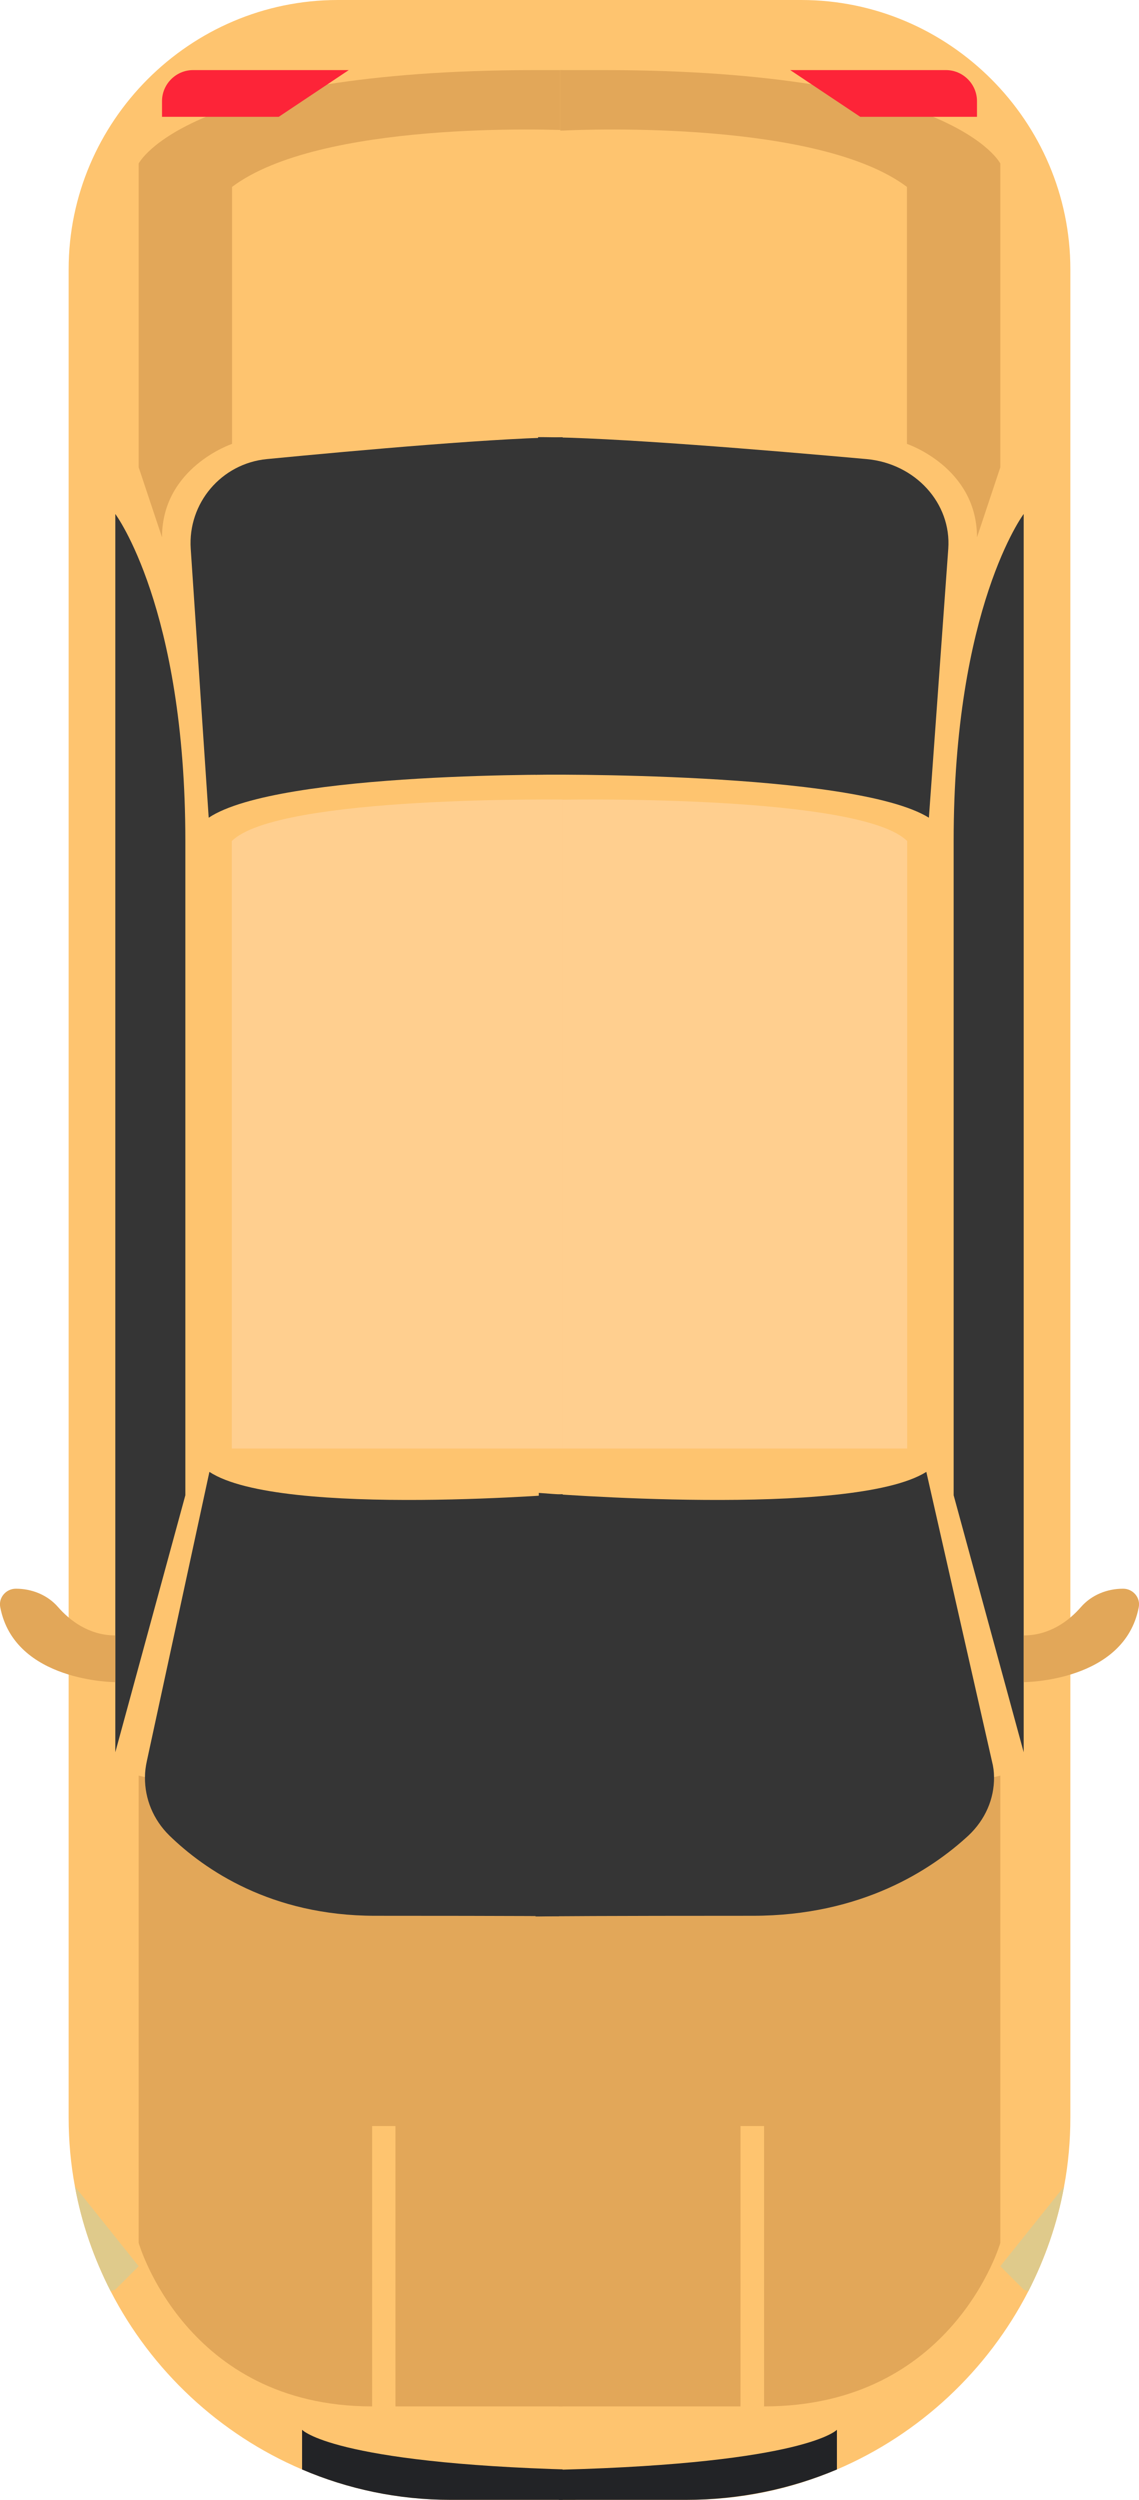 <?xml version="1.0" encoding="UTF-8"?><svg id="Layer_2" xmlns="http://www.w3.org/2000/svg" viewBox="0 0 48.79 107"><defs><style>.cls-1{fill:#fd2438;}.cls-2{fill:#e2a759;}.cls-3{fill:#dfca8b;}.cls-4{fill:#222326;}.cls-5{fill:#fec46f;}.cls-6{fill:#ffcf8f;}.cls-7{fill:#353535;}</style></defs><g id="Layer_1-2"><path class="cls-5" d="M14.47,0h10.22v3h.1v2.59h-.1v28.64h0v27.77h0v17.24l.02,2.79h-.02v24.97h-5.38c-2.26,0-4.41-.46-6.37-1.3-3.54-1.51-6.45-4.23-8.2-7.63-.71-1.39-1.24-2.89-1.53-4.48-.18-.96-.27-1.95-.27-2.96V11.53C2.94,5.19,8.13,0,14.47,0Z"/><path class="cls-4" d="M12.94,104s1.28,1.43,11.64,1.71l.06,1.29h-5.33c-2.26,0-4.41-.46-6.37-1.3v-1.7Z"/><path class="cls-3" d="M3.21,93.59l2.73,3.41-1,1-.2.07c-.71-1.39-1.24-2.89-1.53-4.48Z"/><path class="cls-7" d="M24.61,33.16s-12.67-.16-15.67,1.84l-.77-11.51c-.13-1.95,1.31-3.65,3.26-3.84,3.94-.38,10.17-.94,13.08-.94l.09,14.44Z"/><path class="cls-7" d="M4.94,75V22s3,4,3,14v28l-3,11Z"/><path class="cls-2" d="M4.94,72s-4.32,0-4.93-3.21c-.08-.41.25-.79.67-.79h0c.69,0,1.36.27,1.81.79.49.56,1.31,1.21,2.45,1.21v2Z"/><path class="cls-2" d="M5.94,80v16s2,7,10,7v-12h1v12h7.68v-22.31l-18.68-4.69v4Z"/><path class="cls-6" d="M24.69,34.23h0v27.77h-14.76v-26c1.97-1.97,14.32-1.78,14.75-1.77Z"/><path class="cls-2" d="M22.94,3h1.85v2.59h-.1c-1.11-.06-10.98-.42-14.75,2.41v11s-3,1-3,4l-1-3V7s.5-1,2.88-2c1.2-.5,2.87-1.01,5.2-1.39,2.29-.36,5.2-.61,8.92-.61Z"/><path class="cls-7" d="M24.81,63.9l.11,15.34.02,2.79h-.09c-.45-.01-2.59-.03-8.79-.03-4.44,0-7.3-1.97-8.81-3.44-.68-.67-1.05-1.56-1.04-2.49,0-.23.03-.46.08-.69l2.68-12.38c3.04,2,15.83.9,15.83.9Z"/><path class="cls-1" d="M6.94,5h5l3-2h-6.67c-.73,0-1.33.6-1.33,1.33v.67Z"/><path class="cls-5" d="M34.32,0h-10.22v3h-.1v2.59h.1v28.64h0v27.77h0v17.24l-.02,2.79h.02v24.97h5.38c2.26,0,4.41-.46,6.37-1.3,3.54-1.51,6.45-4.23,8.2-7.63.71-1.39,1.24-2.89,1.53-4.48.18-.96.27-1.95.27-2.96V11.53c0-6.34-5.19-11.53-11.53-11.53Z"/><path class="cls-4" d="M35.85,104s-1.3,1.43-11.85,1.71l-.06,1.29h5.43c2.3,0,4.49-.46,6.48-1.3v-1.7Z"/><path class="cls-3" d="M45.58,93.59l-2.73,3.41,1,1,.2.07c.71-1.39,1.24-2.89,1.53-4.48Z"/><path class="cls-7" d="M22.94,33.16s13.62-.16,16.85,1.84l.83-11.51c.14-1.95-1.41-3.65-3.5-3.84-4.24-.38-10.94-.94-14.07-.94l-.1,14.44Z"/><path class="cls-7" d="M43.85,75V22s-3,4-3,14v28l3,11Z"/><path class="cls-2" d="M43.85,72s4.32,0,4.93-3.21c.08-.41-.25-.79-.67-.79h0c-.69,0-1.36.27-1.81.79-.49.56-1.31,1.21-2.45,1.21v2Z"/><path class="cls-2" d="M42.85,80v16s-2.02,7-10.12,7v-12h-1.01v12h-7.78v-22.31l18.91-4.69v4Z"/><path class="cls-6" d="M24.1,34.23h0v27.77h14.76v-26c-1.97-1.97-14.32-1.78-14.75-1.77Z"/><path class="cls-2" d="M25.85,3h-1.85v2.59h.1c1.11-.06,10.98-.42,14.75,2.41v11s3,1,3,4l1-3V7s-.5-1-2.88-2c-1.2-.5-2.87-1.01-5.2-1.39-2.29-.36-5.2-.61-8.92-.61Z"/><path class="cls-7" d="M23.08,63.9l-.12,15.34-.02,2.79h.1c.47-.01,2.72-.03,9.21-.03,4.66,0,7.65-1.97,9.24-3.44.71-.67,1.1-1.56,1.09-2.49,0-.23-.03-.46-.09-.69l-2.81-12.38c-3.18,2-16.6.9-16.6.9Z"/><path class="cls-1" d="M41.85,5h-5l-3-2h6.67c.73,0,1.33.6,1.33,1.33v.67Z"/></g></svg>